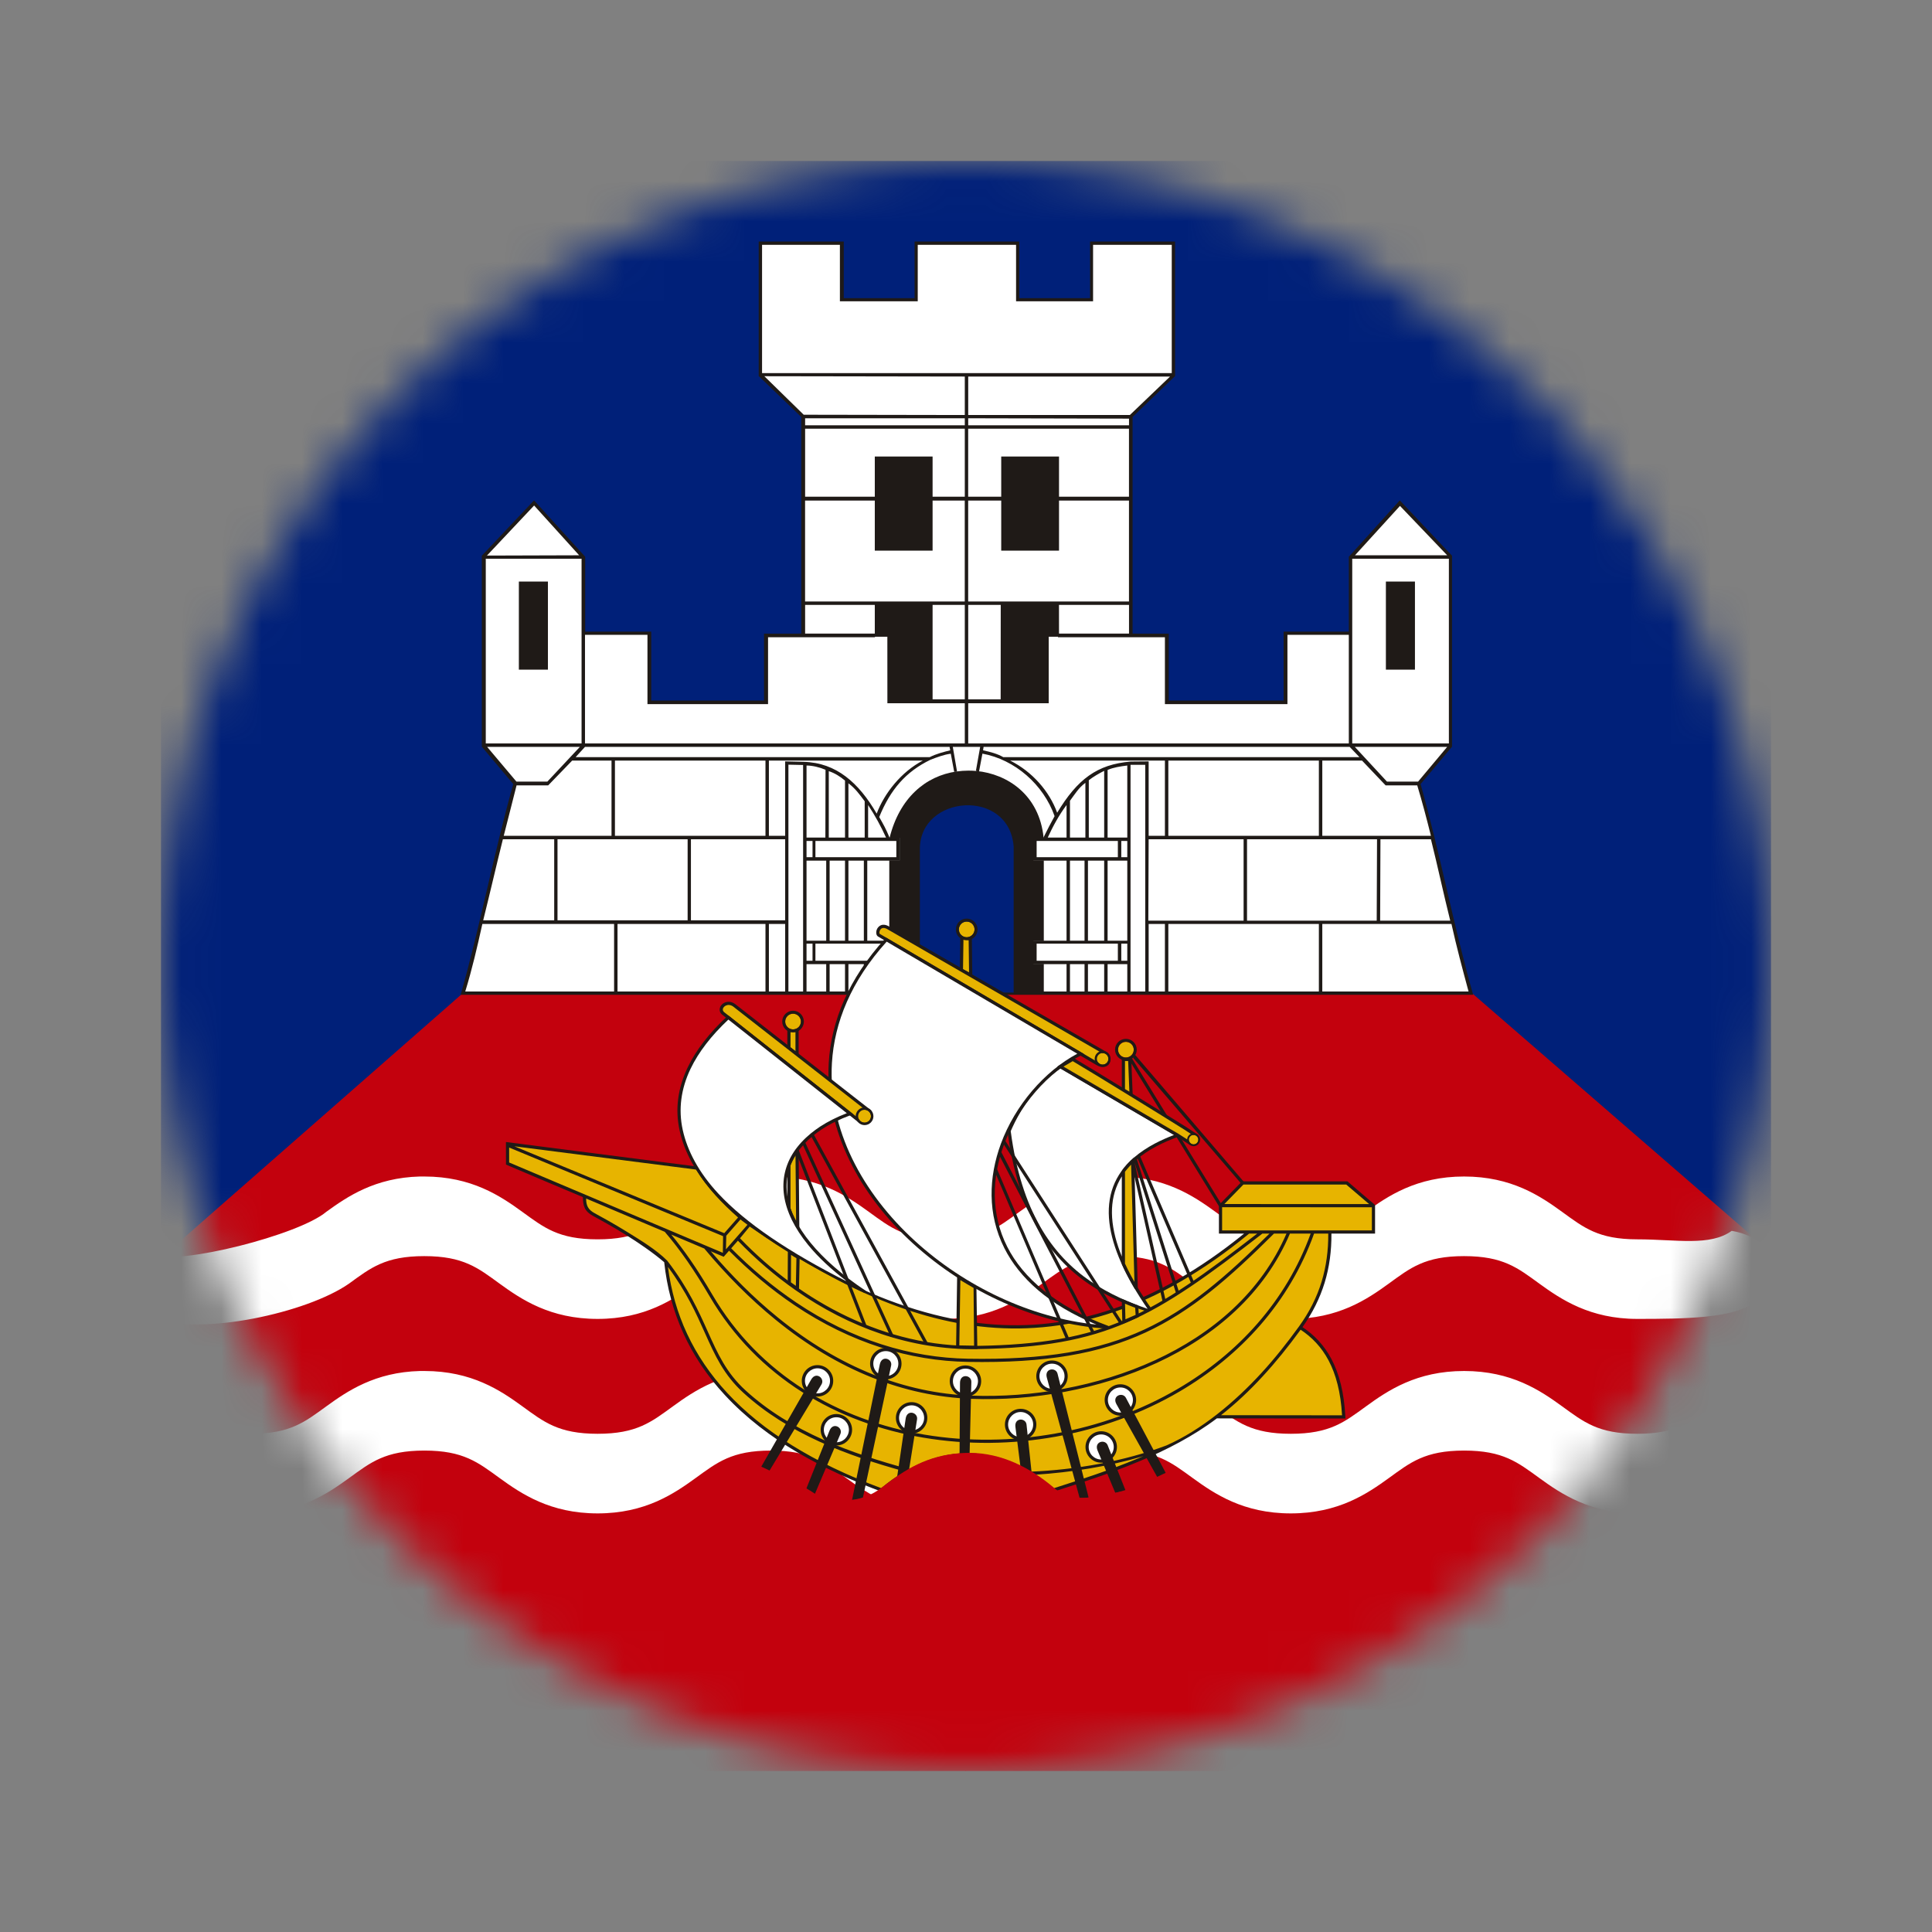 <svg width="48" height="48" viewBox="0 0 48 48" fill="none" xmlns="http://www.w3.org/2000/svg">
<rect x="0" y="0" width="48" height="48" fill="#808080" stroke="none"/>
<mask id="mask0_751_5956" style="mask-type:alpha" maskUnits="userSpaceOnUse" x="4" y="4" width="40" height="40">
<path d="M24 44C35.046 44 44 35.046 44 24C44 12.954 35.046 4 24 4C12.954 4 4 12.954 4 24C4 35.046 12.954 44 24 44Z" fill="#F0F0F0"/>
</mask>
<g mask="url(#mask0_751_5956)">
<path fill-rule="evenodd" clip-rule="evenodd" d="M4 4H44V31.2H4V4Z" fill="#002079"/>
<path fill-rule="evenodd" clip-rule="evenodd" d="M4 31.6H44V44H4V31.6Z" fill="#C3010D"/>
<path fill-rule="evenodd" clip-rule="evenodd" d="M3.979 31.271C4.217 37.194 12.564 37.031 17.968 39.489C19.987 40.407 22.272 41.56 23.997 44C25.247 42.238 26.974 40.809 29.988 39.499C35.522 37.094 43.882 36.971 44.069 31.175L36.573 24.676H11.498L3.979 31.271Z" fill="#C3010D"/>
<path fill-rule="evenodd" clip-rule="evenodd" d="M10.432 29.23C9.317 29.259 8.629 29.729 8.107 30.107C7.427 30.682 4.453 31.44 3.75 31.181C4.031 32.113 3.72 32.528 3.804 32.761C5.012 33.185 7.62 32.622 8.67 31.892C9.208 31.501 9.569 31.208 10.541 31.208C11.514 31.208 11.875 31.501 12.413 31.892C12.951 32.282 13.667 32.768 14.847 32.768C16.027 32.768 16.741 32.282 17.279 31.892C17.817 31.501 18.18 31.208 19.153 31.208C20.126 31.208 20.486 31.501 21.025 31.892C21.563 32.282 22.276 32.768 23.456 32.768C24.636 32.768 25.352 32.282 25.89 31.892C26.429 31.501 26.79 31.208 27.762 31.208C28.735 31.208 29.096 31.501 29.634 31.892C30.172 32.282 30.888 32.768 32.068 32.768C33.248 32.768 33.964 32.282 34.502 31.892C35.04 31.501 35.401 31.208 36.374 31.208C37.346 31.208 37.707 31.501 38.245 31.892C38.784 32.282 39.5 32.768 40.68 32.768C41.86 32.768 43.048 32.754 43.586 32.364C44.461 32.379 44.418 30.809 43.024 30.58C42.486 30.97 41.652 30.791 40.68 30.791C39.707 30.791 39.346 30.497 38.808 30.107C38.27 29.717 37.554 29.23 36.374 29.23C35.194 29.23 34.478 29.717 33.94 30.107C33.401 30.497 33.041 30.791 32.068 30.791C31.095 30.791 30.735 30.497 30.196 30.107C29.658 29.717 28.942 29.23 27.762 29.23C26.582 29.23 25.866 29.717 25.328 30.107C24.79 30.497 24.429 30.791 23.456 30.791C22.484 30.791 22.123 30.497 21.585 30.107C21.047 29.717 20.333 29.23 19.153 29.23C17.973 29.23 17.257 29.717 16.719 30.107C16.181 30.497 15.82 30.791 14.847 30.791C13.874 30.791 13.514 30.497 12.975 30.107C12.437 29.717 11.721 29.23 10.541 29.23C10.504 29.23 10.468 29.23 10.432 29.23Z" fill="white"/>
<path fill-rule="evenodd" clip-rule="evenodd" d="M10.434 34.062C9.318 34.091 8.63 34.561 8.109 34.939C7.57 35.329 7.21 35.622 6.237 35.622C5.264 35.622 4.903 35.329 4.365 34.939C3.847 34.563 3.167 34.1 2.064 34.066V36.039C2.939 36.065 3.292 36.351 3.805 36.723C4.343 37.113 5.057 37.6 6.237 37.6C7.417 37.6 8.133 37.113 8.671 36.723C9.209 36.333 9.57 36.039 10.543 36.039C11.515 36.039 11.876 36.333 12.414 36.723C12.953 37.113 13.668 37.6 14.848 37.6C16.028 37.6 16.742 37.113 17.28 36.723C17.819 36.333 18.182 36.039 19.154 36.039C20.127 36.039 20.488 36.333 21.026 36.723C21.564 37.113 22.278 37.6 23.458 37.6C24.638 37.6 25.354 37.113 25.892 36.723C26.43 36.333 26.791 36.039 27.764 36.039C28.736 36.039 29.097 36.333 29.635 36.723C30.174 37.113 30.889 37.6 32.069 37.6C33.249 37.6 33.965 37.113 34.504 36.723C35.042 36.333 35.403 36.039 36.375 36.039C37.348 36.039 37.709 36.333 38.247 36.723C38.785 37.113 39.501 37.6 40.681 37.6C41.861 37.6 42.577 37.113 43.115 36.723C43.606 36.367 43.95 36.093 44.745 36.047V34.07C43.707 34.131 43.053 34.576 42.553 34.939C42.014 35.329 41.654 35.622 40.681 35.622C39.708 35.622 39.347 35.329 38.809 34.939C38.271 34.548 37.555 34.062 36.375 34.062C35.195 34.062 34.479 34.548 33.941 34.939C33.403 35.329 33.042 35.622 32.069 35.622C31.097 35.622 30.736 35.329 30.198 34.939C29.66 34.548 28.944 34.062 27.764 34.062C26.584 34.062 25.868 34.548 25.329 34.939C24.791 35.329 24.43 35.622 23.458 35.622C22.485 35.622 22.124 35.329 21.586 34.939C21.048 34.548 20.334 34.062 19.154 34.062C17.974 34.062 17.258 34.548 16.72 34.939C16.182 35.329 15.821 35.622 14.848 35.622C13.876 35.622 13.515 35.329 12.977 34.939C12.439 34.548 11.723 34.062 10.543 34.062C10.506 34.062 10.47 34.061 10.434 34.062Z" fill="white"/>
<path fill-rule="evenodd" clip-rule="evenodd" d="M33.573 15.734H31.932V17.448H28.995V15.785L28.097 15.784V10.341L29.152 9.324V6.042H27.123V7.45H25.28V6.042H22.763V7.45H20.92V6.042H18.891V9.324L19.947 10.341V15.784L19.049 15.785V17.448H16.111V15.734H14.47V13.849L13.266 12.494L12.011 13.823V18.535L12.796 19.469L11.498 24.674H36.546L35.247 19.469L36.033 18.535V13.823L34.777 12.494L33.573 13.849V15.734Z" fill="white"/>
<path d="M21.079 19.461V20.809H21.483V19.907C21.356 19.737 21.249 19.588 21.079 19.461ZM20.591 19.159V20.809H20.994V19.393C20.862 19.285 20.744 19.21 20.591 19.159ZM20.038 20.809H20.506L20.51 19.125C20.361 19.061 20.187 19.02 20.038 19.019L20.038 20.809ZM26.583 23.954V24.634H26.945V23.954H26.583ZM27.03 24.634H27.433V23.954H27.03V24.634ZM27.518 24.634H28.007V23.954H27.518V24.634ZM26.945 21.383H26.583V23.371H26.945V21.383ZM27.433 21.383H27.03V23.371H27.433V21.383ZM28.007 23.371V21.383H27.518V23.371H28.007ZM26.966 19.449C26.796 19.576 26.71 19.725 26.583 19.895V20.809H26.966V19.449ZM27.433 19.151C27.306 19.215 27.157 19.3 27.051 19.385V20.809H27.433V19.151ZM28.007 20.809V19.019C27.837 19.04 27.667 19.065 27.518 19.129V20.809L28.007 20.809ZM28.007 23.869V23.444H27.858V23.869H28.007ZM28.007 21.297V20.894H27.858V21.297H28.007ZM28.942 24.634V22.955H28.538V24.634H28.942ZM28.453 24.634V19.002H28.088V24.634H28.453ZM28.53 22.874H30.897V20.851H28.538L28.53 22.874ZM34.425 19.512L33.839 18.896H32.852V20.766H35.551C35.445 20.341 35.339 19.938 35.211 19.512H34.425ZM35.551 20.851H34.297L34.289 22.874H36.031C35.861 22.194 35.721 21.531 35.551 20.851ZM35.232 19.419L35.955 18.556H33.66L34.459 19.419H35.232ZM30.982 22.874H34.204L34.212 20.851H30.982L30.982 22.874ZM32.767 18.896H29.027V20.766H32.767V18.896ZM32.767 24.634V22.955H29.027V24.634H32.767ZM23.97 10.651H20.003V12.34H23.97V10.651ZM24.055 10.566H28.05V10.401L24.055 10.392V10.566ZM23.97 10.392H20.003V10.566H23.97V10.392ZM24.055 10.311H28.071L29.07 9.355H24.055V10.311ZM23.97 9.355L18.99 9.347L19.968 10.304L23.97 10.311L23.97 9.355ZM25.244 6.082H22.801V7.485H20.867V6.082H18.933V9.27H29.112V6.082H27.157V7.485H25.244L25.244 6.082ZM36.6 24.716H11.445C11.937 22.984 12.263 21.212 12.752 19.48L11.97 18.551V13.807L13.268 12.432L14.539 13.833V15.693H16.18V17.406H18.982V15.743L19.906 15.742V10.359L18.85 9.342V6H20.963V7.408H22.722V6H25.323V7.408H27.082V6H29.195V9.342L28.139 10.359V15.742L29.038 15.743V17.406H31.891V15.693H33.511V13.833L34.777 12.432L36.075 13.807V18.551L35.294 19.48C35.782 21.212 36.108 22.984 36.6 24.716ZM24.054 12.34H28.049V10.651H24.054V12.34ZM20.002 14.944H23.969V12.436H20.002V14.944ZM24.054 14.944H28.049V12.436H24.054V14.944ZM33.664 13.796H35.955L34.782 12.569L33.664 13.796ZM33.596 18.471H35.997V13.881H33.596V18.471ZM24.055 18.471H33.511V15.772H31.986V17.494H28.942V15.832H26.286V15.742H28.05V15.028H24.055V17.375H24.883V17.472H24.055V18.471ZM23.97 17.472H23.141V17.375H23.97V15.028H20.003V15.742H21.738V15.832H19.082V17.494H16.086V15.772H14.534V18.471H23.97L23.97 17.472ZM14.449 18.471V13.881H12.069V18.471H14.449ZM14.389 13.796L13.27 12.559L12.098 13.803L14.389 13.796ZM12.831 19.419H13.599L14.407 18.556H12.103L12.831 19.419ZM13.62 19.512H12.834C12.728 19.937 12.622 20.341 12.515 20.766H15.193V18.896H14.216L13.62 19.512ZM14.534 18.556L14.301 18.811H23.098C23.268 18.726 23.438 18.684 23.608 18.641L23.592 18.556H14.534ZM17.084 22.865V20.851H13.851V22.865H17.084ZM12.494 20.851C12.324 21.531 12.175 22.184 12.005 22.865H13.769V20.851H12.494ZM11.984 22.955C11.857 23.529 11.729 24.081 11.559 24.634H15.257V22.955H11.984ZM15.342 24.634H19.018V22.955H15.342V24.634ZM19.507 22.865V20.851H17.166V22.865H19.507ZM15.278 18.896V20.766H19.018V18.896H15.278ZM21.547 24.634H26.498V23.954H25.669V23.371H26.498V21.383H25.669V20.809H25.924C26.031 20.596 26.095 20.469 26.201 20.277C25.924 19.491 25.215 18.872 24.408 18.724L24.323 19.172L24.246 19.151L24.352 18.556H23.672L23.778 19.172L23.707 19.178L23.622 18.726C23.452 18.747 23.289 18.811 23.119 18.875C22.503 19.172 22.121 19.619 21.844 20.299C21.951 20.49 22.014 20.596 22.099 20.809H22.354V21.383H21.547V23.371H22.354V23.954H21.547L21.547 24.634ZM19.103 18.896V20.766H19.507V18.917L19.968 18.928C20.777 18.948 21.337 19.449 21.781 20.214C21.972 19.704 22.397 19.172 22.928 18.896L19.103 18.896ZM19.588 24.634H19.953V19.006L19.588 18.998V24.634ZM19.103 24.634H19.507V22.955H19.103V24.634ZM36.061 22.955H32.852V24.634H36.486C36.337 24.081 36.188 23.529 36.061 22.955ZM21.462 23.954H21.079V24.634H21.462V23.954ZM20.994 24.634V23.954H20.612V24.634H20.994ZM20.527 24.634V23.954H20.038V24.634H20.527ZM20.038 23.869H20.187V23.444H20.038V23.869ZM20.038 23.371H20.527V21.383H20.038V23.371ZM20.038 21.297H20.187V20.894H20.038V21.297ZM21.568 20.001V20.809H22.014C21.887 20.532 21.738 20.256 21.568 20.001ZM20.612 21.383V23.371H20.994V21.383H20.612ZM21.079 21.383V23.371H21.462V21.383H21.079ZM22.269 20.894H20.259V21.297H22.269V20.894ZM22.269 23.444H20.259V23.869H22.269V23.444ZM25.755 20.894V21.297H27.773V20.894H25.755ZM25.755 23.444V23.869H27.773V23.444H25.755ZM28.942 18.896H25.096C25.648 19.172 26.073 19.661 26.265 20.192C26.77 19.358 27.254 18.992 28.09 18.921L28.538 18.917V20.766H28.942L28.942 18.896ZM26.498 20.001C26.307 20.256 26.158 20.532 26.031 20.809H26.498V20.001ZM33.532 18.556H24.437L24.424 18.641C24.615 18.684 24.777 18.726 24.926 18.811H33.775L33.532 18.556Z" fill="#1F1A17"/>
<path fill-rule="evenodd" clip-rule="evenodd" d="M22.047 17.472H23.17V14.982H21.734V15.82H22.046L22.047 17.472ZM26.055 17.472H24.861L24.863 14.982H26.31L26.311 15.82H26.055L26.055 17.472ZM21.734 11.342H23.17V13.68H21.734V11.342ZM24.875 11.342H26.311V13.68H24.875V11.342ZM12.891 14.448H13.613V16.637H12.891V14.448ZM34.432 14.448H35.154V16.637H34.432V14.448Z" fill="#1F1A17"/>
<path fill-rule="evenodd" clip-rule="evenodd" d="M25.207 24.661L22.822 24.661L22.828 21.075C22.83 19.724 25.091 19.55 25.207 21.017V24.661Z" fill="#002079"/>
<path fill-rule="evenodd" clip-rule="evenodd" d="M22.854 24.677V21.09C22.854 19.744 25.071 19.571 25.184 21.031V24.677L25.933 24.676V23.946H25.675V23.379H25.933V21.376H25.675V20.814H25.928C25.823 19.747 25.025 19.228 24.261 19.155C24.194 19.149 24.125 19.146 24.058 19.146C23.96 19.146 23.863 19.154 23.769 19.167C22.992 19.276 22.347 19.829 22.102 20.814H22.351V21.375H22.094V23.376H22.351V23.947H22.094V24.677L22.854 24.677Z" fill="#1F1A17"/>
<path fill-rule="evenodd" clip-rule="evenodd" d="M12.61 28.908L14.521 29.718C14.522 29.882 14.502 30.039 14.75 30.174C15.109 30.368 15.951 30.834 16.539 31.339C16.799 33.819 18.488 35.75 21.9 37.018C23.263 35.879 24.744 35.825 26.174 37.018C27.552 36.579 29.051 36.085 30.22 35.2L33.385 35.203C33.325 34 32.897 33.363 32.303 32.983C32.825 32.261 33.053 31.488 33.038 30.609H34.123V29.955L33.461 29.39H30.875L30.323 29.955V30.609H31.02C26.444 34.384 22.468 33.095 18.62 30.437L18.619 30.437C18.151 30.057 17.619 29.53 17.319 29.021L12.609 28.419L12.61 28.908Z" fill="#E7B400"/>
<path fill-rule="evenodd" clip-rule="evenodd" d="M22.009 33.528C22.203 33.528 22.36 33.685 22.36 33.879C22.36 34.072 22.203 34.23 22.009 34.23C21.816 34.23 21.658 34.072 21.658 33.879C21.658 33.685 21.816 33.528 22.009 33.528Z" fill="white"/>
<path d="M22.008 33.488H22.008C22.116 33.488 22.213 33.532 22.284 33.603C22.354 33.674 22.398 33.771 22.398 33.878V33.88C22.398 33.987 22.354 34.085 22.284 34.155H22.284C22.213 34.225 22.116 34.269 22.009 34.27H22.007C21.9 34.269 21.802 34.225 21.732 34.154C21.661 34.084 21.617 33.987 21.617 33.88V33.878C21.617 33.771 21.661 33.673 21.732 33.603C21.802 33.532 21.9 33.489 22.007 33.488H22.008ZM22.008 33.568H22.006C21.921 33.568 21.844 33.603 21.788 33.659C21.732 33.715 21.697 33.793 21.697 33.878V33.88C21.697 33.965 21.732 34.043 21.788 34.099C21.844 34.155 21.922 34.19 22.007 34.19H22.009C22.094 34.19 22.172 34.155 22.228 34.099L22.228 34.099C22.284 34.043 22.319 33.965 22.319 33.88V33.878C22.319 33.793 22.284 33.715 22.228 33.659C22.172 33.603 22.094 33.568 22.008 33.568Z" fill="#1F1A17"/>
<path fill-rule="evenodd" clip-rule="evenodd" d="M20.31 33.956C20.503 33.956 20.661 34.114 20.661 34.307C20.661 34.5 20.503 34.658 20.31 34.658C20.117 34.658 19.959 34.5 19.959 34.307C19.959 34.114 20.117 33.956 20.31 33.956Z" fill="white"/>
<path d="M20.311 33.916H20.311C20.418 33.916 20.516 33.96 20.587 34.031C20.657 34.101 20.701 34.199 20.701 34.305V34.307C20.701 34.415 20.657 34.512 20.586 34.583H20.586C20.516 34.653 20.419 34.697 20.312 34.697H20.31C20.203 34.697 20.105 34.653 20.034 34.582C19.964 34.512 19.92 34.415 19.92 34.308V34.306C19.92 34.199 19.964 34.101 20.035 34.03C20.105 33.96 20.202 33.916 20.309 33.916H20.311ZM20.311 33.995H20.309C20.224 33.996 20.147 34.031 20.091 34.086C20.034 34.143 19.999 34.221 19.999 34.306V34.308C20 34.393 20.035 34.471 20.09 34.527C20.147 34.583 20.224 34.618 20.31 34.618H20.312C20.397 34.618 20.474 34.583 20.53 34.527L20.53 34.527C20.587 34.471 20.622 34.393 20.622 34.307V34.305C20.622 34.22 20.587 34.143 20.531 34.087C20.475 34.031 20.397 33.995 20.311 33.995Z" fill="#1F1A17"/>
<path fill-rule="evenodd" clip-rule="evenodd" d="M20.779 35.171C20.972 35.171 21.13 35.328 21.13 35.522C21.13 35.715 20.972 35.873 20.779 35.873C20.585 35.873 20.428 35.715 20.428 35.522C20.428 35.328 20.585 35.171 20.779 35.171Z" fill="white"/>
<path d="M20.779 35.131H20.78C20.887 35.132 20.985 35.175 21.055 35.246C21.126 35.317 21.17 35.414 21.17 35.521V35.523C21.17 35.63 21.126 35.728 21.055 35.798H21.055C20.985 35.869 20.887 35.912 20.78 35.913H20.779C20.671 35.913 20.574 35.868 20.503 35.798C20.433 35.727 20.389 35.63 20.389 35.523V35.521C20.389 35.414 20.433 35.316 20.504 35.246C20.574 35.175 20.671 35.132 20.778 35.131H20.779ZM20.78 35.211H20.778C20.693 35.211 20.615 35.246 20.559 35.302C20.503 35.358 20.468 35.436 20.468 35.521V35.523C20.468 35.608 20.503 35.686 20.559 35.742C20.615 35.798 20.693 35.833 20.779 35.833H20.78C20.866 35.833 20.943 35.798 20.999 35.742L20.999 35.742C21.055 35.686 21.09 35.608 21.091 35.523V35.521C21.09 35.436 21.055 35.358 20.999 35.302C20.943 35.246 20.865 35.211 20.78 35.211Z" fill="#1F1A17"/>
<path fill-rule="evenodd" clip-rule="evenodd" d="M22.648 34.876C22.841 34.876 22.999 35.033 22.999 35.227C22.999 35.42 22.841 35.578 22.648 35.578C22.454 35.578 22.297 35.42 22.297 35.227C22.297 35.033 22.454 34.876 22.648 34.876Z" fill="white"/>
<path d="M22.648 34.836H22.649C22.756 34.836 22.854 34.88 22.925 34.951C22.995 35.021 23.039 35.118 23.039 35.225V35.227C23.039 35.334 22.995 35.432 22.924 35.503H22.924C22.854 35.573 22.756 35.617 22.65 35.617H22.648C22.541 35.617 22.443 35.573 22.372 35.502C22.302 35.432 22.258 35.335 22.258 35.228V35.226C22.258 35.119 22.302 35.021 22.373 34.95C22.443 34.88 22.54 34.836 22.647 34.836H22.648ZM22.649 34.915H22.647C22.562 34.916 22.485 34.95 22.428 35.006C22.372 35.063 22.337 35.14 22.337 35.226V35.228C22.337 35.313 22.372 35.39 22.428 35.447C22.484 35.503 22.562 35.538 22.648 35.538H22.65C22.735 35.538 22.812 35.503 22.868 35.447L22.868 35.447C22.924 35.39 22.96 35.313 22.96 35.227V35.225C22.959 35.14 22.924 35.063 22.869 35.007C22.812 34.95 22.735 34.915 22.649 34.915Z" fill="#1F1A17"/>
<path fill-rule="evenodd" clip-rule="evenodd" d="M23.988 33.963C24.181 33.963 24.339 34.121 24.339 34.314C24.339 34.508 24.181 34.665 23.988 34.665C23.794 34.665 23.637 34.508 23.637 34.314C23.637 34.121 23.794 33.963 23.988 33.963Z" fill="white"/>
<path d="M23.986 33.924H23.987C24.094 33.924 24.192 33.968 24.262 34.039C24.333 34.109 24.377 34.206 24.377 34.313V34.315C24.377 34.422 24.333 34.52 24.262 34.591H24.262C24.192 34.661 24.094 34.705 23.988 34.705H23.986C23.878 34.705 23.781 34.661 23.71 34.59C23.64 34.52 23.596 34.422 23.596 34.316V34.314C23.596 34.206 23.64 34.109 23.711 34.038C23.781 33.968 23.878 33.924 23.985 33.924H23.986ZM23.987 34.003H23.985C23.9 34.003 23.822 34.038 23.766 34.094C23.71 34.151 23.675 34.228 23.675 34.314V34.316C23.675 34.401 23.71 34.478 23.766 34.534C23.822 34.591 23.9 34.626 23.986 34.626H23.988C24.073 34.626 24.15 34.591 24.206 34.535L24.206 34.535C24.262 34.478 24.297 34.401 24.298 34.315V34.313C24.297 34.228 24.262 34.151 24.206 34.094C24.15 34.038 24.073 34.003 23.987 34.003Z" fill="#1F1A17"/>
<path fill-rule="evenodd" clip-rule="evenodd" d="M26.136 33.84C26.329 33.84 26.487 33.998 26.487 34.191C26.487 34.385 26.329 34.542 26.136 34.542C25.943 34.542 25.785 34.385 25.785 34.191C25.785 33.998 25.943 33.84 26.136 33.84Z" fill="white"/>
<path d="M26.137 33.801H26.137C26.244 33.801 26.342 33.845 26.413 33.916C26.483 33.986 26.527 34.083 26.527 34.19V34.192C26.527 34.299 26.483 34.397 26.413 34.468H26.412C26.342 34.538 26.245 34.582 26.138 34.582H26.136C26.029 34.582 25.931 34.538 25.86 34.467C25.79 34.397 25.746 34.3 25.746 34.193V34.191C25.746 34.084 25.79 33.986 25.861 33.915C25.931 33.845 26.029 33.801 26.136 33.801H26.137ZM26.137 33.88H26.136C26.05 33.88 25.973 33.915 25.917 33.971C25.86 34.027 25.826 34.105 25.825 34.191V34.193C25.826 34.278 25.861 34.355 25.916 34.411C25.973 34.468 26.05 34.503 26.136 34.503H26.138C26.223 34.502 26.3 34.468 26.357 34.412L26.357 34.412C26.413 34.355 26.448 34.278 26.448 34.192V34.19C26.448 34.105 26.413 34.028 26.357 33.971C26.301 33.915 26.223 33.88 26.137 33.88Z" fill="#1F1A17"/>
<path fill-rule="evenodd" clip-rule="evenodd" d="M27.835 34.431C28.029 34.431 28.186 34.588 28.186 34.782C28.186 34.975 28.029 35.133 27.835 35.133C27.642 35.133 27.484 34.975 27.484 34.782C27.484 34.588 27.642 34.431 27.835 34.431Z" fill="white"/>
<path d="M27.836 34.392H27.837C27.944 34.392 28.041 34.436 28.112 34.507C28.182 34.577 28.226 34.674 28.227 34.781V34.783C28.226 34.89 28.182 34.988 28.112 35.059H28.112C28.041 35.129 27.944 35.173 27.837 35.173H27.835C27.728 35.173 27.63 35.129 27.56 35.058C27.489 34.987 27.446 34.89 27.445 34.783V34.782C27.445 34.674 27.489 34.577 27.56 34.506C27.631 34.436 27.728 34.392 27.835 34.392L27.836 34.392ZM27.837 34.471H27.835C27.75 34.471 27.672 34.506 27.616 34.562C27.56 34.618 27.525 34.696 27.525 34.782V34.783C27.525 34.868 27.56 34.946 27.616 35.002C27.672 35.058 27.75 35.093 27.835 35.094H27.837C27.922 35.093 28 35.059 28.056 35.002L28.056 35.002C28.112 34.946 28.147 34.868 28.147 34.783V34.781C28.147 34.696 28.112 34.618 28.056 34.562C28 34.506 27.922 34.471 27.837 34.471Z" fill="#1F1A17"/>
<path fill-rule="evenodd" clip-rule="evenodd" d="M25.357 35.041C25.55 35.041 25.708 35.199 25.708 35.392C25.708 35.585 25.55 35.743 25.357 35.743C25.163 35.743 25.006 35.585 25.006 35.392C25.006 35.199 25.163 35.041 25.357 35.041Z" fill="white"/>
<path d="M25.357 35.002H25.358C25.465 35.002 25.563 35.046 25.634 35.116C25.704 35.187 25.748 35.284 25.748 35.391V35.393C25.748 35.5 25.704 35.598 25.633 35.668H25.633C25.563 35.739 25.465 35.782 25.359 35.783H25.357C25.25 35.783 25.152 35.739 25.081 35.668C25.011 35.597 24.967 35.5 24.967 35.393V35.392C24.967 35.284 25.011 35.187 25.082 35.116C25.152 35.046 25.249 35.002 25.356 35.002L25.357 35.002ZM25.358 35.081H25.356C25.271 35.081 25.194 35.116 25.137 35.172C25.081 35.228 25.046 35.306 25.046 35.392V35.393C25.046 35.478 25.081 35.556 25.137 35.612C25.193 35.668 25.271 35.703 25.357 35.703H25.359C25.444 35.703 25.521 35.668 25.577 35.612L25.577 35.612C25.634 35.556 25.669 35.478 25.669 35.393V35.391C25.669 35.306 25.634 35.228 25.578 35.172C25.521 35.116 25.444 35.081 25.358 35.081Z" fill="#1F1A17"/>
<path fill-rule="evenodd" clip-rule="evenodd" d="M27.361 35.599C27.554 35.599 27.712 35.756 27.712 35.95C27.712 36.143 27.554 36.301 27.361 36.301C27.167 36.301 27.01 36.143 27.01 35.95C27.01 35.756 27.167 35.599 27.361 35.599Z" fill="white"/>
<path d="M27.359 35.559H27.36C27.467 35.559 27.565 35.603 27.636 35.674C27.706 35.745 27.75 35.842 27.75 35.949V35.95C27.75 36.058 27.706 36.155 27.635 36.226H27.635C27.565 36.296 27.467 36.34 27.361 36.34H27.359C27.251 36.34 27.154 36.296 27.083 36.225C27.013 36.155 26.969 36.058 26.969 35.951V35.949C26.969 35.842 27.013 35.744 27.084 35.673C27.154 35.603 27.251 35.559 27.358 35.559H27.359ZM27.36 35.638H27.358C27.273 35.639 27.195 35.674 27.139 35.73C27.083 35.786 27.048 35.864 27.048 35.949V35.951C27.048 36.036 27.083 36.114 27.139 36.17C27.195 36.226 27.273 36.261 27.359 36.261H27.361C27.446 36.261 27.523 36.226 27.579 36.17L27.579 36.17C27.635 36.114 27.671 36.036 27.671 35.95V35.949C27.67 35.863 27.635 35.786 27.579 35.73C27.523 35.673 27.445 35.639 27.36 35.638Z" fill="#1F1A17"/>
<path fill-rule="evenodd" clip-rule="evenodd" d="M27.973 34.729L28.961 36.592L28.749 36.692L27.738 34.886C27.62 34.676 27.892 34.576 27.973 34.729ZM27.52 35.907L27.96 37.021C27.884 37.045 27.798 37.069 27.709 37.09L27.269 36.038C27.176 35.815 27.456 35.746 27.52 35.907ZM26.274 34.128L27.046 37.206C26.974 37.215 26.9 37.219 26.824 37.22L26.008 34.225C25.945 33.993 26.232 33.961 26.274 34.128ZM25.504 35.394L25.634 36.622L25.355 36.459L25.228 35.453C25.197 35.214 25.486 35.222 25.504 35.394ZM24.133 34.334L24.09 36.111L23.84 36.121L23.851 34.356C23.853 34.115 24.138 34.161 24.133 34.334ZM22.784 35.264L22.581 36.542C22.492 36.59 22.387 36.66 22.284 36.728L22.501 35.245C22.536 35.006 22.811 35.093 22.784 35.264ZM22.14 33.928L21.436 37.222C21.347 37.243 21.254 37.26 21.169 37.266L21.859 33.896C21.908 33.659 22.177 33.759 22.14 33.928ZM20.88 35.626L20.242 37.125C20.168 37.092 20.095 37.056 20.021 37.015L20.609 35.544C20.698 35.32 20.947 35.467 20.88 35.626ZM20.41 34.395L19.12 36.535L18.914 36.438L20.154 34.273C20.274 34.064 20.499 34.247 20.41 34.395Z" fill="#1F1A17"/>
<path d="M30.336 35.16L33.343 35.163C33.31 34.588 33.191 34.147 33.01 33.803C32.831 33.465 32.592 33.221 32.313 33.036C32.309 33.042 32.304 33.048 32.3 33.055C32.298 33.058 32.295 33.061 32.293 33.064C32.006 33.458 31.7 33.838 31.37 34.196C31.049 34.545 30.705 34.871 30.336 35.16ZM32.3 33.055C32.298 33.058 32.295 33.061 32.293 33.064L32.3 33.055ZM33.385 35.242L30.233 35.239C29.649 35.68 28.983 36.024 28.291 36.312C27.597 36.602 26.881 36.833 26.166 37.062C25.285 36.327 24.218 35.946 23.095 36.352C22.671 36.506 22.285 36.751 21.939 37.038L21.939 37.038L21.909 37.063C20.479 36.528 19.061 35.795 18.009 34.66C17.125 33.706 16.635 32.601 16.502 31.359C16.212 31.112 15.861 30.874 15.539 30.673C15.212 30.471 14.912 30.305 14.732 30.208C14.524 30.096 14.482 29.957 14.482 29.742C13.844 29.477 13.208 29.204 12.571 28.934L12.57 28.373L17.337 28.985C17.574 29.387 17.905 29.74 18.244 30.057C18.312 30.12 18.379 30.181 18.445 30.238H18.446C18.729 30.485 19.067 30.695 19.396 30.919C19.881 31.249 20.409 31.532 20.955 31.808C22.114 32.395 23.381 32.791 24.551 32.895C26.562 33.075 28.663 32.473 30.91 30.648H30.284V29.955L30.295 29.927L30.859 29.35H33.476L34.163 29.937V30.648H33.079C33.082 31.077 33.029 31.481 32.911 31.866C32.793 32.251 32.611 32.618 32.36 32.972C32.647 33.163 32.895 33.416 33.08 33.766C33.271 34.128 33.395 34.594 33.425 35.201L33.427 35.243L33.385 35.242ZM31.335 34.117C31.671 33.751 31.98 33.361 32.271 32.959C32.53 32.602 32.716 32.232 32.835 31.843C32.95 31.465 33.003 31.069 33 30.648H32.648C32.034 32.363 30.814 33.687 29.307 34.571C25.567 36.765 19.989 36.228 17.632 32.209C17.447 31.894 17.266 31.606 17.081 31.339C16.899 31.077 16.713 30.834 16.516 30.604L14.562 29.777C14.562 29.948 14.611 30.053 14.769 30.139C14.949 30.236 15.249 30.401 15.58 30.606C15.909 30.81 16.303 31.047 16.577 31.321C17.099 31.998 17.356 32.573 17.584 33.081C17.832 33.633 18.044 34.107 18.524 34.545C19.645 35.57 21.141 36.109 22.582 36.5L22.477 36.557C21.048 36.165 19.582 35.62 18.47 34.604C17.979 34.155 17.763 33.674 17.512 33.114C17.298 32.636 17.058 32.1 16.595 31.476C16.746 32.65 17.225 33.697 18.067 34.606C18.94 35.549 20.204 36.343 21.893 36.973C22.083 36.815 22.276 36.678 22.472 36.562C22.669 36.446 22.868 36.351 23.068 36.278C24.092 35.908 25.151 36.12 26.183 36.974C26.865 36.756 27.577 36.525 28.261 36.239C28.309 36.219 28.358 36.199 28.406 36.178C27.544 36.434 26.611 36.581 25.722 36.639L25.599 36.563C26.716 36.52 27.94 36.304 28.976 35.913C29.858 35.525 30.689 34.82 31.335 34.117ZM32.563 30.648H32.048C30.787 33.62 27.147 34.865 24.138 34.754L24.125 34.753C22.472 34.69 20.826 34.056 19.271 32.79C18.623 32.263 18.034 31.663 17.5 31.022L17.499 31.02L16.676 30.672C16.839 30.869 16.994 31.075 17.146 31.294C17.332 31.562 17.514 31.852 17.7 32.169C20.035 36.15 25.564 36.675 29.267 34.503C30.751 33.633 31.954 32.331 32.563 30.648ZM31.962 30.648H31.652C30.532 31.765 29.598 32.578 28.461 33.105C27.321 33.632 25.98 33.87 24.046 33.836C22.607 33.811 21.142 33.37 19.736 32.425C19.151 32.032 18.609 31.573 18.113 31.073C18.068 31.123 18.024 31.173 17.98 31.224L17.979 31.224L17.979 31.224C17.873 31.178 17.766 31.134 17.66 31.088C18.165 31.682 18.716 32.237 19.321 32.729C20.862 33.983 22.492 34.611 24.128 34.674L24.141 34.674C27.107 34.785 30.702 33.566 31.962 30.648ZM31.54 30.648H31.364C30.019 31.689 29.054 32.394 28.021 32.845C26.985 33.297 25.882 33.493 24.263 33.518C22.624 33.543 21.082 32.975 19.767 32.055C19.251 31.694 18.769 31.279 18.333 30.824C18.277 30.887 18.221 30.951 18.166 31.014C18.658 31.512 19.199 31.968 19.78 32.359C21.172 33.295 22.623 33.732 24.047 33.757C25.968 33.791 27.299 33.555 28.428 33.033C29.536 32.52 30.451 31.73 31.54 30.648ZM31.235 30.648H31.035C28.742 32.536 26.598 33.158 24.544 32.975C22.499 32.792 20.546 31.795 18.626 30.473C18.539 30.573 18.459 30.681 18.385 30.765C19.915 32.356 22.009 33.473 24.262 33.438C25.87 33.414 26.964 33.219 27.989 32.772C28.994 32.334 29.937 31.652 31.235 30.648ZM30.892 29.43L30.419 29.914L34.016 29.915L33.447 29.43L30.892 29.43ZM30.363 29.993V30.569H31.021L31.021 30.569C32.042 30.569 33.063 30.569 34.084 30.569V29.994L30.363 29.993ZM18.036 31.039L18.571 30.429C18.516 30.384 18.452 30.345 18.397 30.297L18.044 30.701L18.036 31.039ZM17.296 29.058L12.781 28.48L17.994 30.638L18.337 30.248C17.945 29.901 17.566 29.51 17.296 29.058ZM12.65 28.511V28.882L17.959 31.126L17.965 30.712L12.65 28.511Z" fill="#1F1A17"/>
<path fill-rule="evenodd" clip-rule="evenodd" d="M32.249 33.056C32.267 33.032 32.285 33.007 32.303 32.982L32.249 33.056ZM32.247 33.059C31.465 34.124 31.469 34.123 32.247 33.059V33.059Z" fill="#E7B400"/>
<path fill-rule="evenodd" clip-rule="evenodd" d="M26.343 26.499L29.261 28.206C28.887 28.34 28.503 28.527 28.2 28.789C27.238 29.622 27.383 30.878 28.566 32.56C28.016 32.378 27.546 32.191 27.074 31.868C26.094 31.199 25.333 30.103 25.07 28.097C25.335 27.494 25.701 26.936 26.343 26.499Z" fill="white"/>
<path d="M26.363 26.465L29.281 28.171L29.354 28.214L29.274 28.243C29.089 28.309 28.901 28.389 28.723 28.484C28.545 28.579 28.375 28.69 28.226 28.819C27.756 29.226 27.568 29.745 27.641 30.369C27.716 30.998 28.036 31.702 28.623 32.537L28.527 32.593C28.252 32.502 28.056 32.439 27.798 32.32C27.539 32.201 27.29 32.063 27.052 31.901C26.557 31.563 26.117 31.117 25.769 30.503C25.421 29.891 25.163 29.111 25.031 28.102L25.034 28.081C25.168 27.777 25.327 27.483 25.534 27.212C25.741 26.939 25.996 26.687 26.32 26.466L26.341 26.452L26.363 26.465ZM29.169 28.198L26.345 26.546C26.037 26.758 25.795 26.999 25.597 27.26C25.396 27.524 25.241 27.808 25.111 28.103C25.242 29.095 25.495 29.863 25.837 30.464C26.18 31.067 26.611 31.504 27.096 31.836C27.331 31.995 27.576 32.13 27.831 32.248C28.051 32.349 28.278 32.437 28.512 32.518C27.958 31.712 27.636 30.996 27.563 30.378C27.486 29.727 27.683 29.185 28.174 28.759C28.328 28.626 28.503 28.512 28.686 28.414C28.843 28.331 29.006 28.259 29.169 28.198Z" fill="#1F1A17"/>
<path fill-rule="evenodd" clip-rule="evenodd" d="M19.827 31.238L19.811 32.022L19.609 31.879L19.613 31.106C19.679 31.148 19.758 31.196 19.827 31.238Z" fill="#E7B400"/>
<path d="M19.867 31.238L19.851 32.022L19.849 32.097L19.788 32.054L19.587 31.911L19.57 31.9L19.57 31.879L19.574 31.106L19.574 31.032L19.636 31.073L19.636 31.073L19.636 31.073C19.691 31.108 19.742 31.139 19.791 31.169V31.169C19.812 31.182 19.832 31.194 19.848 31.204L19.867 31.216L19.867 31.238ZM19.773 31.946L19.787 31.26C19.775 31.252 19.762 31.244 19.75 31.237V31.237C19.717 31.217 19.684 31.197 19.653 31.178L19.65 31.859L19.773 31.946Z" fill="#1F1A17"/>
<path fill-rule="evenodd" clip-rule="evenodd" d="M19.802 28.578L19.819 30.492C19.734 30.343 19.649 30.177 19.6 30.03L19.6 28.947C19.65 28.819 19.718 28.695 19.802 28.578Z" fill="#E7B400"/>
<path d="M19.842 28.577L19.859 30.492L19.785 30.512C19.742 30.436 19.699 30.356 19.661 30.277C19.622 30.197 19.588 30.117 19.563 30.043L19.561 30.03L19.561 28.947L19.564 28.932L19.564 28.931L19.564 28.931C19.572 28.912 19.579 28.893 19.587 28.877C19.595 28.858 19.603 28.839 19.611 28.822H19.611C19.655 28.73 19.708 28.64 19.771 28.554L19.842 28.577ZM19.779 30.334L19.764 28.707C19.734 28.756 19.707 28.805 19.683 28.856V28.856C19.674 28.874 19.666 28.892 19.659 28.908C19.652 28.924 19.646 28.94 19.64 28.955L19.64 30.023C19.664 30.093 19.696 30.168 19.732 30.242C19.747 30.273 19.763 30.304 19.779 30.334Z" fill="#1F1A17"/>
<path fill-rule="evenodd" clip-rule="evenodd" d="M19.804 25.599V26.197L19.602 26.039V25.599H19.804Z" fill="#E7B400"/>
<path d="M19.6 25.559H19.842V26.278L19.778 26.228L19.576 26.07L19.561 26.058V25.559L19.6 25.559ZM19.763 25.638H19.64V26.02L19.763 26.116V25.638Z" fill="#1F1A17"/>
<path fill-rule="evenodd" clip-rule="evenodd" d="M24.219 32.008L24.24 33.473L23.793 33.465L23.818 31.767C23.818 31.767 23.818 31.767 23.818 31.767L23.819 31.768C23.819 31.768 23.819 31.768 23.82 31.768C23.952 31.851 24.083 31.931 24.219 32.008L24.219 32.008Z" fill="#E7B400"/>
<path d="M24.281 33.473L24.282 33.514L24.241 33.513L23.794 33.505L23.754 33.504L23.754 33.465L23.78 31.704C23.946 31.786 24.098 31.894 24.259 31.985L24.281 33.473ZM24.201 33.433L24.188 31.998C24.08 31.935 23.967 31.87 23.86 31.804L23.834 33.426L24.201 33.433Z" fill="#1F1A17"/>
<path fill-rule="evenodd" clip-rule="evenodd" d="M24.106 24.228L23.912 24.119L23.924 23.31L24.095 23.317L24.106 24.228Z" fill="#E7B400"/>
<path d="M24.157 24.297L23.846 24.125L23.859 23.254L24.145 23.277L24.157 24.297ZM24.076 24.159L24.066 23.357L23.937 23.333L23.926 24.08L24.076 24.159Z" fill="#1F1A17"/>
<path fill-rule="evenodd" clip-rule="evenodd" d="M27.27 26.432C27.444 26.535 27.649 26.412 27.484 26.179L22.045 23.039C21.834 22.935 21.764 23.192 21.836 23.234L27.27 26.432Z" fill="#E7B400"/>
<path d="M27.29 26.398C27.343 26.43 27.433 26.449 27.482 26.399C27.529 26.351 27.503 26.235 27.457 26.209L22.026 23.074C21.966 23.045 21.922 23.052 21.894 23.073C21.882 23.082 21.873 23.095 21.866 23.108C21.858 23.121 21.853 23.136 21.851 23.15L21.85 23.15C21.846 23.174 21.848 23.195 21.857 23.201L27.29 26.398ZM27.45 26.503C27.39 26.517 27.318 26.506 27.25 26.466L21.817 23.269C21.778 23.246 21.762 23.192 21.773 23.136H21.772C21.776 23.114 21.784 23.09 21.796 23.069C21.809 23.047 21.825 23.027 21.846 23.011C21.896 22.972 21.969 22.958 22.063 23.004L22.066 23.005L27.504 26.144C27.567 26.184 27.592 26.289 27.584 26.359C27.579 26.397 27.563 26.429 27.539 26.454C27.515 26.478 27.485 26.494 27.45 26.503Z" fill="#1F1A17"/>
<path fill-rule="evenodd" clip-rule="evenodd" d="M27.91 27.084L28.101 27.195L28.066 26.322L27.91 26.32V27.084Z" fill="#E7B400"/>
<path d="M27.95 26.36V27.061L28.059 27.124L28.029 26.361L27.95 26.36ZM27.871 27.084V26.28L27.911 26.281L28.067 26.282L28.105 26.282L28.106 26.32L28.141 27.193L28.144 27.266L28.081 27.229L27.891 27.118L27.871 27.106L27.871 27.084Z" fill="#1F1A17"/>
<path fill-rule="evenodd" clip-rule="evenodd" d="M27.91 32.33L27.923 32.837L28.255 32.694L28.241 32.464C28.13 32.422 28.019 32.377 27.91 32.33Z" fill="#E7B400"/>
<path d="M27.951 32.391L27.961 32.777L28.214 32.668L28.203 32.492C28.155 32.473 28.107 32.455 28.06 32.435C28.025 32.421 27.988 32.406 27.951 32.391ZM27.883 32.838L27.871 32.331L27.869 32.269L27.926 32.293C27.978 32.316 28.032 32.339 28.09 32.362C28.145 32.384 28.201 32.406 28.256 32.427L28.28 32.436L28.281 32.462L28.295 32.691L28.297 32.715L28.271 32.73L27.939 32.873L27.885 32.897L27.883 32.838Z" fill="#1F1A17"/>
<path fill-rule="evenodd" clip-rule="evenodd" d="M27.91 29.099V31.401C27.999 31.595 28.105 31.796 28.228 32.005L28.138 28.844C28.052 28.925 27.976 29.01 27.91 29.099Z" fill="#E7B400"/>
<path d="M27.95 29.112V31.392C27.993 31.486 28.04 31.582 28.092 31.679C28.121 31.735 28.152 31.792 28.185 31.849L28.102 28.936C28.083 28.956 28.064 28.975 28.047 28.995C28.012 29.034 27.98 29.073 27.95 29.112ZM27.871 31.401V29.099L27.879 29.076C27.913 29.029 27.949 28.985 27.987 28.942C28.026 28.899 28.067 28.857 28.112 28.815L28.176 28.755L28.178 28.843L28.268 32.004L28.195 32.025C28.133 31.921 28.075 31.818 28.022 31.716C27.968 31.614 27.919 31.514 27.875 31.417L27.871 31.401Z" fill="#1F1A17"/>
<path fill-rule="evenodd" clip-rule="evenodd" d="M27.972 25.884C28.08 25.884 28.168 25.971 28.168 26.079C28.168 26.186 28.08 26.274 27.972 26.274C27.865 26.274 27.777 26.186 27.777 26.079C27.777 25.971 27.865 25.884 27.972 25.884Z" fill="#E7B400"/>
<path fill-rule="evenodd" clip-rule="evenodd" d="M27.973 25.81C28.121 25.81 28.242 25.93 28.242 26.079C28.242 26.227 28.121 26.348 27.973 26.348C27.824 26.348 27.703 26.227 27.703 26.079C27.703 25.93 27.824 25.81 27.973 25.81ZM27.972 25.884C28.08 25.884 28.168 25.971 28.168 26.079C28.168 26.186 28.08 26.274 27.972 26.274C27.865 26.274 27.777 26.186 27.777 26.079C27.777 25.971 27.865 25.884 27.972 25.884Z" fill="#1F1A17"/>
<path fill-rule="evenodd" clip-rule="evenodd" d="M24.017 22.896C24.125 22.896 24.212 22.984 24.212 23.091C24.212 23.198 24.125 23.286 24.017 23.286C23.91 23.286 23.822 23.198 23.822 23.091C23.822 22.984 23.91 22.896 24.017 22.896Z" fill="#E7B400"/>
<path fill-rule="evenodd" clip-rule="evenodd" d="M24.017 22.822C24.166 22.822 24.287 22.943 24.287 23.091C24.287 23.239 24.166 23.361 24.017 23.361C23.869 23.361 23.748 23.239 23.748 23.091C23.748 22.943 23.869 22.822 24.017 22.822ZM24.017 22.896C24.125 22.896 24.213 22.984 24.213 23.091C24.213 23.198 24.125 23.286 24.017 23.286C23.91 23.286 23.822 23.198 23.822 23.091C23.822 22.984 23.91 22.896 24.017 22.896Z" fill="#1F1A17"/>
<path fill-rule="evenodd" clip-rule="evenodd" d="M19.703 25.185C19.81 25.185 19.898 25.273 19.898 25.38C19.898 25.488 19.81 25.575 19.703 25.575C19.595 25.575 19.508 25.488 19.508 25.38C19.508 25.273 19.595 25.185 19.703 25.185Z" fill="#E7B400"/>
<path fill-rule="evenodd" clip-rule="evenodd" d="M19.703 25.111C19.851 25.111 19.972 25.232 19.972 25.38C19.972 25.529 19.851 25.65 19.703 25.65C19.555 25.65 19.434 25.529 19.434 25.38C19.434 25.232 19.555 25.111 19.703 25.111ZM19.703 25.185C19.81 25.185 19.898 25.273 19.898 25.38C19.898 25.488 19.81 25.575 19.703 25.575C19.596 25.575 19.508 25.488 19.508 25.38C19.508 25.273 19.596 25.185 19.703 25.185Z" fill="#1F1A17"/>
<path fill-rule="evenodd" clip-rule="evenodd" d="M27.395 26.164C27.474 26.164 27.538 26.228 27.538 26.307C27.538 26.386 27.474 26.45 27.395 26.45C27.316 26.45 27.252 26.386 27.252 26.307C27.252 26.228 27.316 26.164 27.395 26.164Z" fill="#E7B400"/>
<path fill-rule="evenodd" clip-rule="evenodd" d="M27.395 26.109C27.504 26.109 27.593 26.198 27.593 26.307C27.593 26.416 27.504 26.505 27.395 26.505C27.286 26.505 27.197 26.416 27.197 26.307C27.197 26.198 27.286 26.109 27.395 26.109ZM27.395 26.163C27.474 26.163 27.538 26.228 27.538 26.307C27.538 26.386 27.474 26.45 27.395 26.45C27.316 26.45 27.252 26.386 27.252 26.307C27.252 26.228 27.316 26.163 27.395 26.163Z" fill="#1F1A17"/>
<path fill-rule="evenodd" clip-rule="evenodd" d="M22.021 23.345L26.846 26.181C24.68 27.275 23.037 31.32 27.507 32.971C22.955 32.698 18.191 27.542 22.021 23.345Z" fill="white"/>
<path d="M22.041 23.311L26.866 26.147L26.929 26.184L26.864 26.217C26.044 26.631 25.3 27.472 24.941 28.445C24.791 28.85 24.709 29.278 24.715 29.707C24.722 30.135 24.817 30.565 25.024 30.974C25.413 31.744 26.223 32.458 27.548 32.947L27.505 33.01C25.767 32.906 23.997 32.093 22.683 30.894C22.019 30.289 21.471 29.584 21.102 28.822C20.731 28.059 20.54 27.239 20.59 26.403C20.652 25.372 21.08 24.318 21.992 23.318L22.014 23.294L22.041 23.311ZM26.765 26.179L22.029 23.395C21.145 24.373 20.73 25.402 20.669 26.407C20.62 27.23 20.809 28.037 21.173 28.788C21.538 29.54 22.08 30.237 22.736 30.835C23.97 31.961 25.608 32.743 27.241 32.909C26.047 32.419 25.325 31.746 24.953 31.01C24.741 30.589 24.642 30.148 24.636 29.708C24.629 29.269 24.714 28.832 24.866 28.418C25.223 27.452 25.954 26.613 26.765 26.179Z" fill="#1F1A17"/>
<path fill-rule="evenodd" clip-rule="evenodd" d="M17.961 25.174L21.335 27.839C21.511 27.897 21.679 27.89 21.615 27.616L18.238 24.975C18.035 24.831 17.826 25.052 17.961 25.174Z" fill="#E7B400"/>
<path d="M17.987 25.143L21.355 27.804C21.416 27.836 21.535 27.863 21.583 27.774L21.583 27.773C21.593 27.743 21.6 27.687 21.581 27.638L18.215 25.007C18.149 24.96 18.083 24.96 18.034 24.983C18.016 24.991 17.999 25.004 17.986 25.018L17.986 25.018C17.974 25.031 17.965 25.047 17.961 25.062C17.954 25.089 17.961 25.119 17.987 25.143ZM21.311 27.87L17.937 25.205L17.935 25.203C17.883 25.156 17.87 25.097 17.885 25.041C17.892 25.014 17.907 24.988 17.927 24.965V24.965C17.947 24.943 17.972 24.924 18.001 24.911C18.073 24.878 18.168 24.877 18.261 24.943L18.263 24.944L21.64 27.584C21.676 27.64 21.679 27.736 21.658 27.798H21.658C21.64 27.852 21.598 27.889 21.543 27.902C21.475 27.918 21.372 27.902 21.311 27.87Z" fill="#1F1A17"/>
<path fill-rule="evenodd" clip-rule="evenodd" d="M18.095 25.279C15.811 27.404 16.602 29.762 21.494 32.106C19.364 30.688 18.977 29.167 20.174 28.187C20.423 27.984 20.738 27.808 21.119 27.669L18.095 25.279Z" fill="white"/>
<path d="M18.096 25.331C17.671 25.731 17.356 26.139 17.157 26.553C16.919 27.051 16.85 27.558 16.962 28.072C17.075 28.587 17.358 29.129 17.849 29.657C18.53 30.389 19.599 31.11 21.062 31.85C20.657 31.545 20.329 31.236 20.079 30.931C19.738 30.513 19.539 30.1 19.481 29.709C19.423 29.316 19.506 28.944 19.727 28.612C19.835 28.45 19.976 28.297 20.148 28.157L20.149 28.156C20.183 28.128 20.22 28.099 20.259 28.071V28.071C20.296 28.044 20.335 28.017 20.377 27.989H20.377C20.568 27.865 20.789 27.753 21.039 27.657L18.096 25.331ZM17.086 26.519C17.292 26.088 17.622 25.664 18.067 25.25L18.092 25.227L18.118 25.248L21.142 27.638L21.198 27.682L21.131 27.707C20.861 27.806 20.623 27.923 20.42 28.056L20.42 28.056C20.382 28.081 20.344 28.107 20.306 28.135L20.306 28.135C20.27 28.161 20.234 28.189 20.199 28.217L20.198 28.218C20.032 28.354 19.897 28.501 19.794 28.656C19.583 28.971 19.504 29.324 19.56 29.698C19.616 30.074 19.808 30.474 20.141 30.88C20.465 31.276 20.922 31.679 21.514 32.073L21.484 32.126C19.777 31.309 18.555 30.525 17.8 29.713C17.299 29.174 17 28.618 16.885 28.088C16.768 27.557 16.84 27.033 17.086 26.519Z" fill="#1F1A17"/>
<path fill-rule="evenodd" clip-rule="evenodd" d="M21.48 27.573C21.567 27.573 21.639 27.645 21.639 27.733C21.639 27.82 21.567 27.892 21.48 27.892C21.392 27.892 21.32 27.82 21.32 27.733C21.32 27.645 21.392 27.573 21.48 27.573Z" fill="#E7B400"/>
<path fill-rule="evenodd" clip-rule="evenodd" d="M21.48 27.513C21.601 27.513 21.7 27.612 21.7 27.733C21.7 27.854 21.601 27.953 21.48 27.953C21.359 27.953 21.26 27.854 21.26 27.733C21.26 27.612 21.359 27.513 21.48 27.513ZM21.48 27.573C21.568 27.573 21.639 27.645 21.639 27.733C21.639 27.82 21.568 27.892 21.48 27.892C21.392 27.892 21.32 27.82 21.32 27.733C21.32 27.645 21.392 27.573 21.48 27.573Z" fill="#1F1A17"/>
<path d="M24.97 28.334L27.885 32.85L27.819 32.893L24.904 28.377L24.97 28.334ZM20.208 28.168L23.054 33.372L22.985 33.41L20.139 28.206L20.208 28.168ZM22.129 33.219L19.927 28.401L19.998 28.368L22.201 33.186L22.129 33.219ZM19.839 28.563L21.531 32.94L21.457 32.968L19.766 28.592L19.839 28.563ZM24.866 28.601L27.201 33.108L27.131 33.144L24.803 28.657L24.866 28.601ZM24.766 29.032L26.567 33.264L26.494 33.295L24.706 29.086L24.766 29.032ZM28.185 26.188L30.905 29.365L30.844 29.415L28.153 26.282L28.185 26.188ZM28.122 26.293L30.356 29.934L30.289 29.976L28.055 26.335L28.122 26.293ZM28.319 28.711L29.674 31.871L29.601 31.902L28.246 28.742L28.319 28.711ZM28.238 28.777L29.298 32.117L29.222 32.141L28.187 28.88L28.961 32.317L28.884 32.335L28.1 28.853L28.174 28.836L28.162 28.801L28.238 28.777Z" fill="#1F1A17"/>
<path fill-rule="evenodd" clip-rule="evenodd" d="M26.344 26.499L29.262 28.205L29.576 28.407C29.713 28.421 29.79 28.381 29.738 28.224L29.451 28.035C28.162 27.229 26.769 26.384 26.651 26.318L26.344 26.499Z" fill="#E7B400"/>
<path d="M26.422 26.499L29.282 28.171L29.283 28.172L29.59 28.369C29.642 28.373 29.682 28.368 29.701 28.35C29.718 28.335 29.721 28.303 29.705 28.25L29.429 28.068L29.429 28.068L29.42 28.062C29.42 28.062 29.419 28.062 29.419 28.062C29.224 27.94 29.043 27.827 28.877 27.724C28.696 27.612 28.517 27.501 28.344 27.395C27.504 26.877 26.796 26.448 26.651 26.364L26.422 26.499ZM29.24 28.239L26.324 26.533L26.266 26.499L26.324 26.465L26.631 26.284L26.65 26.273L26.67 26.284C26.755 26.331 27.497 26.78 28.386 27.328C28.559 27.434 28.738 27.545 28.918 27.657C29.112 27.777 29.297 27.892 29.462 27.995L29.462 27.995L29.471 28.001L29.472 28.002L29.76 28.191L29.776 28.212C29.807 28.307 29.796 28.37 29.755 28.408C29.715 28.445 29.651 28.454 29.572 28.446L29.555 28.44L29.24 28.239Z" fill="#1F1A17"/>
<path fill-rule="evenodd" clip-rule="evenodd" d="M29.654 28.198C29.719 28.198 29.771 28.251 29.771 28.315C29.771 28.38 29.719 28.432 29.654 28.432C29.59 28.432 29.537 28.38 29.537 28.315C29.537 28.251 29.59 28.198 29.654 28.198Z" fill="#E7B400"/>
<path fill-rule="evenodd" clip-rule="evenodd" d="M29.656 28.154C29.745 28.154 29.817 28.226 29.817 28.315C29.817 28.404 29.745 28.477 29.656 28.477C29.567 28.477 29.494 28.404 29.494 28.315C29.494 28.226 29.567 28.154 29.656 28.154ZM29.656 28.198C29.72 28.198 29.773 28.251 29.773 28.315C29.773 28.38 29.72 28.432 29.656 28.432C29.591 28.432 29.539 28.38 29.539 28.315C29.539 28.251 29.591 28.198 29.656 28.198Z" fill="#1F1A17"/>
<path fill-rule="evenodd" clip-rule="evenodd" d="M17.968 39.488C19.987 40.407 22.272 41.56 23.997 44C25.247 42.238 26.975 40.808 29.988 39.499C28.584 41.196 32.304 36.086 27.711 37.088C27.172 37.194 26.65 37.358 26.185 36.964C25.594 36.462 24.886 36.098 24.091 36.096C24.01 36.096 23.92 36.099 23.84 36.105C23.04 36.17 22.508 36.488 21.899 36.964C21.456 37.31 20.834 37.371 20.316 37.156C16.557 34.631 17.008 40.252 17.968 39.488Z" fill="#C3010D"/>
</g>
</svg>
